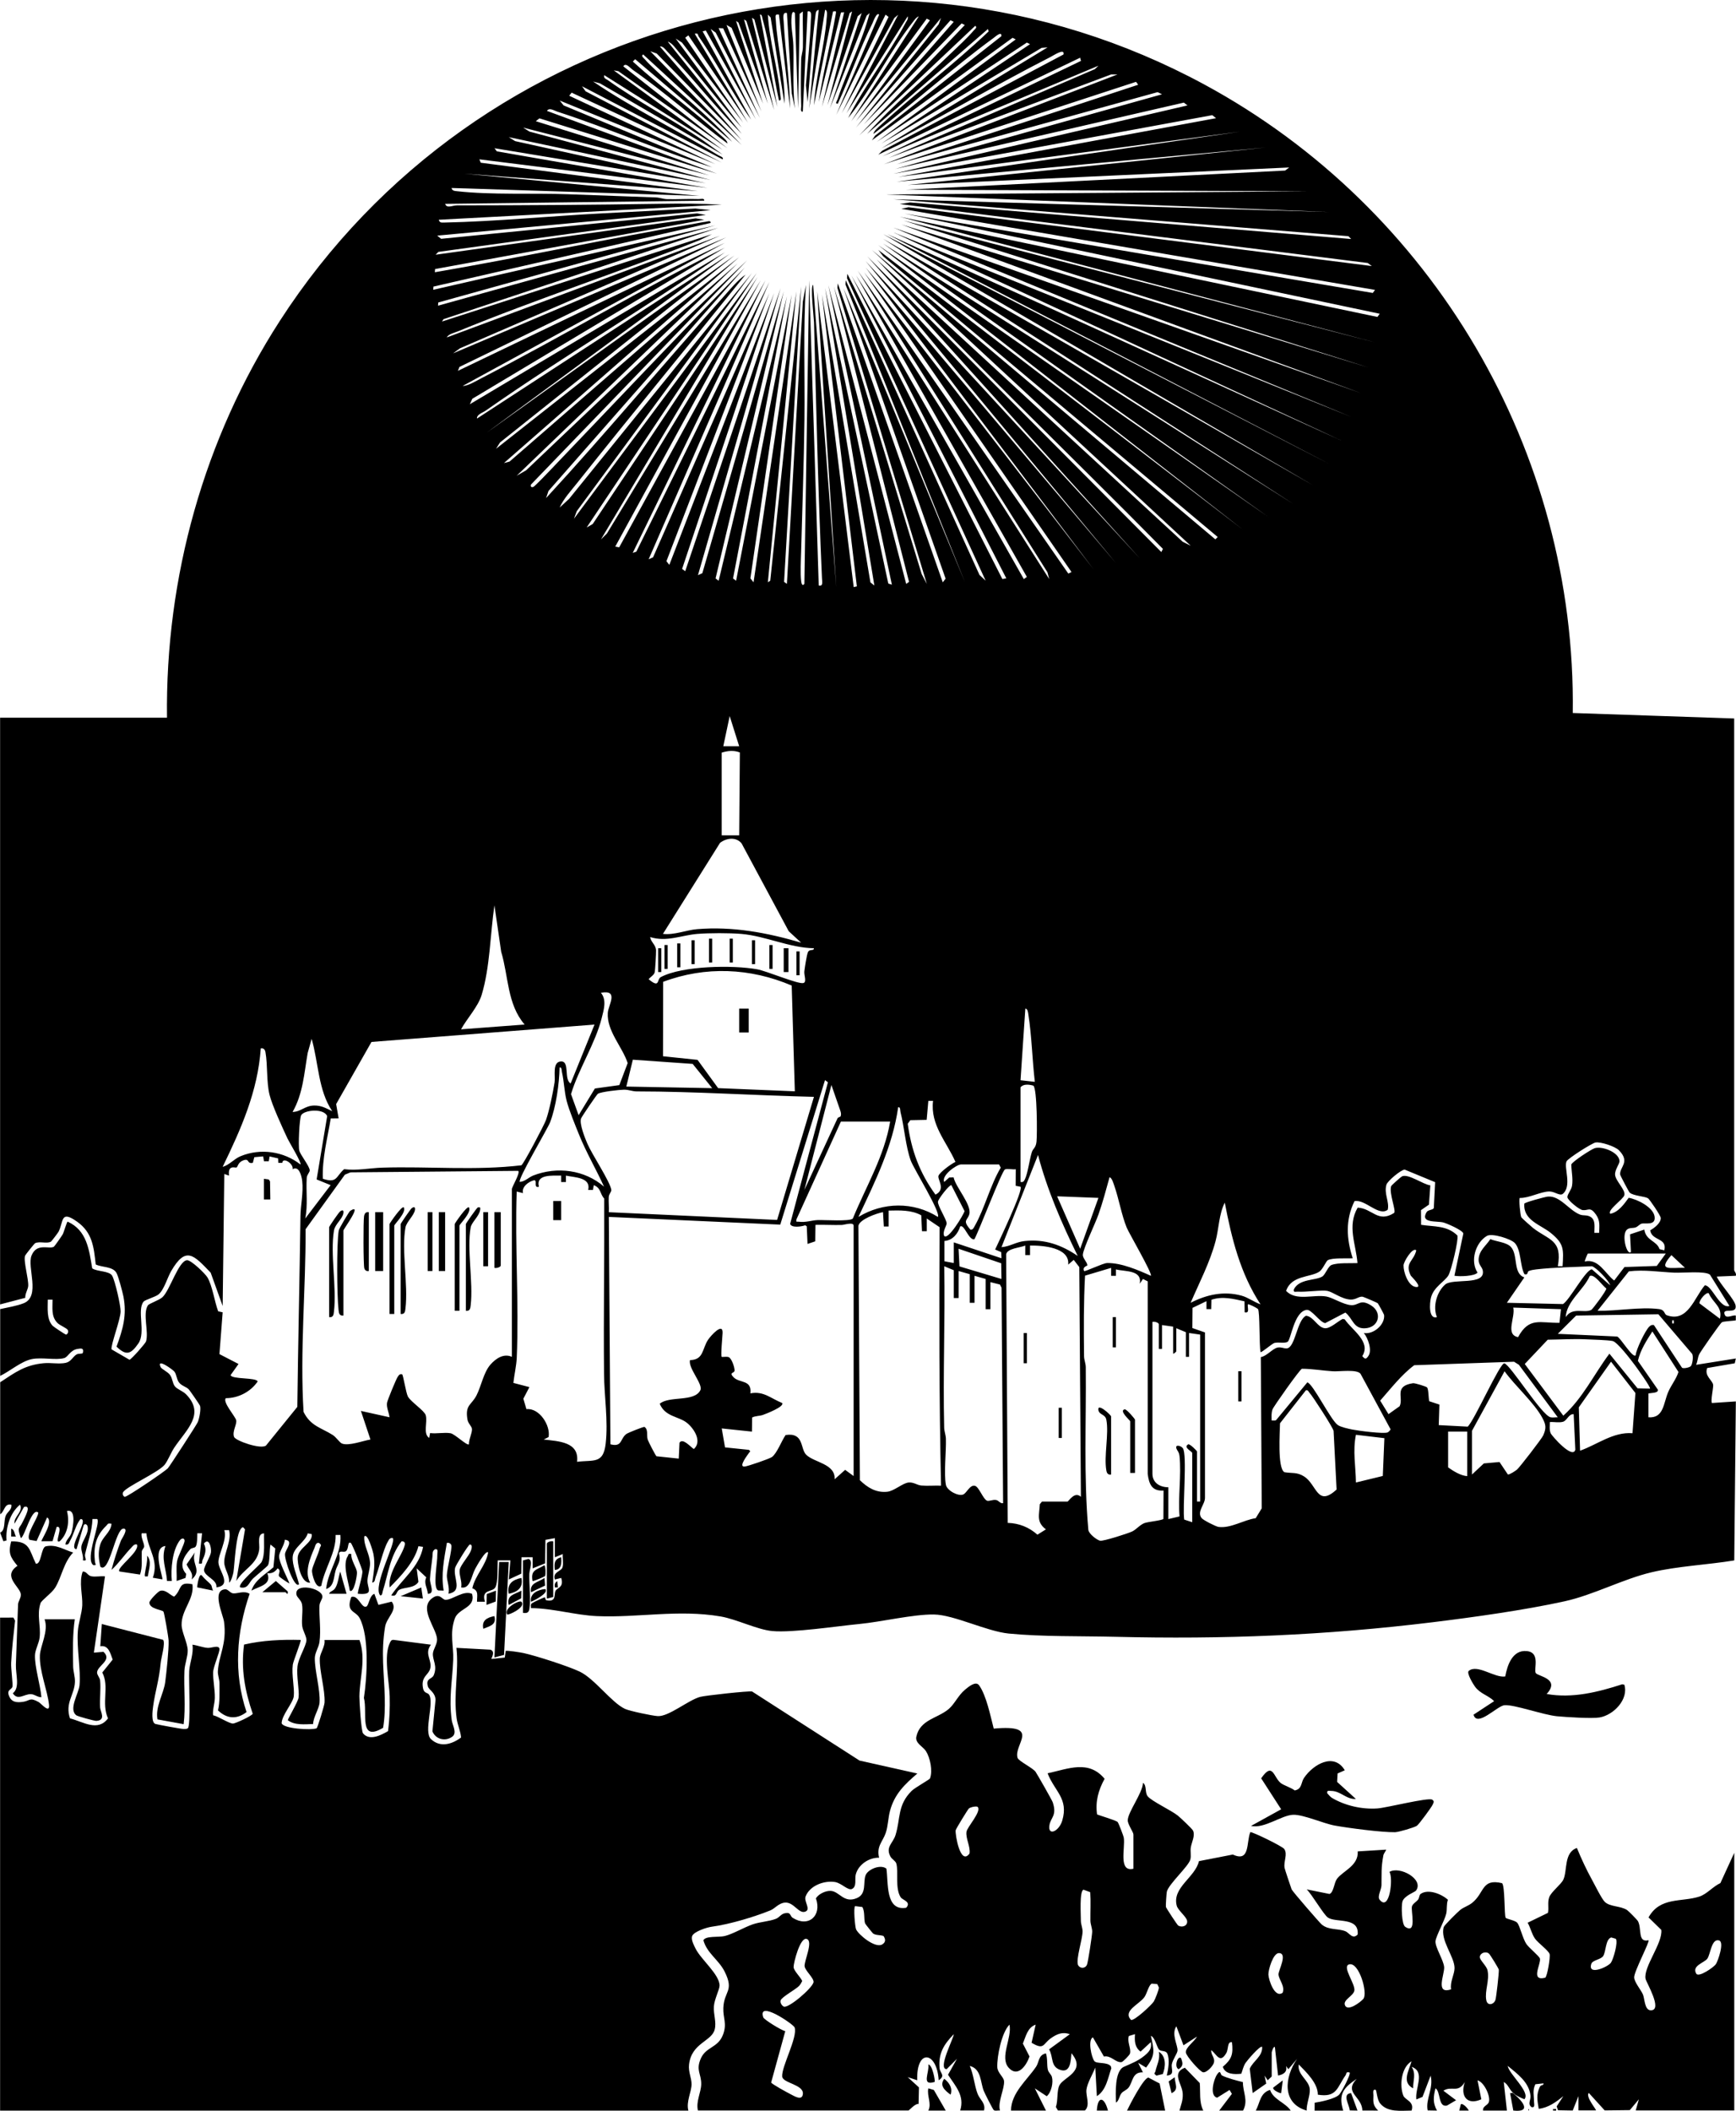 <?xml version="1.0" encoding="UTF-8"?>
<svg id="_250112-4_Februarsujet_Bild" data-name="250112-4_Februarsujet Bild" xmlns="http://www.w3.org/2000/svg" viewBox="0 0 524.14 637.09">
  <path d="M.03,488.24l4.01-.02.51.92c-.45,4.2-.98,8.54-1.18,12.76-.08,1.71.56,6.36.39,7.16-.19.92-1.75.88-1.09,2.66.76,2.07,2.3,2.21,4.29,1.93,2.15-.31,1.93-1.5,4.76.1.69.39,3.4,3.66,3.08.76-.47-4.33-2.97-10.24-2.75-14.95.14-2.86,2.69-7.31,1.41-10.83h9.12c-.69,4.66-.56,9.45-.5,14.18.02,1.65.61,3.09.54,4.78-.16,3.91-3.05,6.28-1.49,10.95,4.02,1.03,8.37,4.14,11.48.01-2.1-4.62.51-9.61-1.73-13.85l3.14-3.9c-.73-1.9-1.22-4.44-3.74-4.03l.46-6.7,18.51,4.77c.75,1.03-.6,5.43-.74,7-.5,5.35-1.64,8.43-2.28,13.07-.18,1.27-.63,4.88.68,5.31.62.21,7.99,1.55,8.58,1.54.42,0,.83.01,1.21-.23.96-.68.26-14.8.43-17.33s1.37-5.17.98-7.9c1.53.21,3.04.84,4.59.97,1.06.09,3.32-.95,3.55.25.18.95-1.88,5.41-1.91,7.2-.05,2.23.57,5.05.52,7.68-.04,1.76-.71,3.42-.53,5.2,1.54.3,4.79,2.51,6.03,2.51.66,0,5.79-2.33,5.94-2.98-2.35-6.86-3.61-13.54-2.61-20.86,5.58-1.3,11.35-1.54,17.07-1.4.29.26-2.19,6.26-2.36,7.48-.4,3.05.56,6.97.3,9.5-.21,2.03-3.62,5.69-3.67,8.16.5,1.66,8.88,2.17,10.56,1.53.33-.23,2.36-6.96,2.4-7.73.2-3.91-1.59-9.54-1.43-13.38.07-1.65,1.72-3.66,1.41-5.55h10.56c2.05,5.81.05,11.37-.02,17.02-.02,1.62.55,10.51,1.1,11.17,1.96,2.36,5.45.55,7.56-.69.43-3.48.58-6.97.49-10.49-.12-4.46-1.92-12.24.08-16.2.27-.53.41-.86,1.1-.84l11.28,1.46c-1.87,2.43-.12,4.15-.12,6.35,0,2.85-3.09,2.81-2.27,6.84.31,1.51,1.32,1.23,1.77,1.83,1.77,2.38-1.76,11.28.65,13.51,2.79,2.58,6.29,1.54,9.06-.52-.16-1.96-1.08-3.82-1.34-5.76-1.02-7.37.72-14.08-.06-21.3l10.24.55c1.69.55.19,2.71.31,2.8l4.04-.42.28-1.98c.24-.26,4.58.44,5.39.62,3.76.82,13.56,3.98,16.95,5.6,4.53,2.16,9.62,9.38,13.7,11.26,1.42.65,8.21,2.07,9.86,2.17,3.33.2,9.2-4.81,12.8-5.8,1.49-.41,14.73-1.86,15.69-1.63l32.44,20.85,17.45,3.91c-3.82,3.27-6.87,6.19-8.23,11.2-.61,2.22-.57,4.63-1.34,6.82-.9,2.56-2.81,3.94-1.97,7.39-3.08-.09-6.36,2.13-7.07,5.17-.31,1.32.38,3.49-1.07,4.24-1.22.63-3.17-1.74-5.16-2.07-3.29-.53-7.65,1.08-8.89,4.36-.58,1.55,1.77,3.97-.18,4.6s-3.4-2.97-6.06-2.75c-1.92.16-2.98,1.77-4.4,2.35-5.13,2.07-12.5,4.23-17.72,4.93-1.43.19-5.22,1.41-5.85,2.72-.5,1.03.47,2.83.97,3.85,1.57,3.26,7.37,7.92,7.26,11.26-.04,1.17-1.59,4.15-1.71,6.24-.15,2.51.83,4.69.24,6.97-.93,3.59-6.99,4.02-7.74,10.54-.26,2.26.79,4.1.76,6.01-.03,2.3-1.68,5.22-.96,7.92H.03v-148.78Z"/>
  <path d="M456.89,631.74c.16.15.3.35.48.48,2.47,2.14,5.03,5.39-.47,4.79l-.97-5.27c.3.03.72-.08.96,0Z"/>
  <path d="M456.89,631.74c-1.32-1.18-1.42-2.52-2.87-3.36l.95,8.64h-7.2c-.21-1.26,1.31-1.58,1.69-2.42.75-1.66-1.31-6.17-3.36-6.71l1.15,5.72c-4.33,1.94-6.45-1.01-4.98-5.22-2.09,3.53-3.91,1.02-6.48,2.63l3.83,2.88-2.75,1.61c-2.74.6-1.83-4.29-3.48-5.21-.61,2.56-.85,4.35.47,6.72l-2.82-.05c-.7-3.41,1.85-6.61.9-10.5l-2.45,6.42-1.86.77c-.48-3.34,2.84-8.36-1.43-9.84,1.42,2.1.4,4.2.46,6.48-3.57-1.81-1.24-5.37-.48-8.16-3.11,1.81-3.69,7.37-2.48,10.37.55,1.37,3.4,1.74,2.49,4.51-3.21,0-7.28.65-9.54-2.22-.88-1.11-1.05-3.95-1.27-4.02-1.09-.37-.7,1.07-.72,1.68-.07,2.12-.14,3,1.44,4.56l-4.77-.02c-.1-4.32-5.74-5.3-1.7-9.56-3.94,2.65-5.65,4.6-4.08,9.59h-8.64l.02-2.38c1.82-.27,6.15-1.16,7.4-2.44.63-.65,3.6-6.12,3.14-6.7-1.22-.28-.84.33-1.24.9-2.57,3.66-2.57,6.75-8.35,5.81.06-3.43-3.46-6.76-5.76-9.12-.5,3.19,3.15,4.68,3.33,7.5.13,1.92-1.03,4.41-.94,6.42-7.55-2.2-6.71-10.06-2.89-15.61l-2.63,3.12-.71-.96c.46,1.78-.76,2.57-2.4,2.87l-.97-8.63c-.51-.19-.95,1.58-.95,1.68v7.2c0,.15-.98.88-1.2,1.2l-.96-1.43.51,2.41-4.1,2.86-.88-7.34c1-2.37,3.87-3.66,3.75-6.58-.58-.63-4.64,4.24-5.02,4.82-.66,1.01-.88,2.17-1.29,3.27-2.01.23-4.92.22-5.57-2.1,2.71-2.3,3.18-3.81,2.75-7.43-1.49-.21-.98,2.07-1.72,3.32-1.89,3.21-2.81.49-4.51-.92-.18,1.5,1.22,2.26.77,3.85-.27.94-2.22,3.11-3.32,2.82-.95-.26-5.05-4.86-5.14-5.99-.12-1.49,2.64-3.3,3.36-4.76l-4.07,2.63-2.15-5.74c-1.61,2.35.49,5.79.35,7.36-.08.87-1.44,2.68-1.71,4.04-.3,1.48,1.06,3.27-1.53,3.46.44-1.86.95-4.83.16-6.61-.46-1.03-1.78-.56-2.45-1.18-.73-.67-1.19-3.65-2.51-4.2.97,4.42,1.44,5.86-1.45,9.59l-2.39-1.44,1.43,2.87c-3.24-.11-2.98,2.82-4.3,4.58-.58.78-1.6,1.05-2.14,1.7-.75.9-.76,2.41-1.71,2.84-.04-2.65-.47-9.48,2.41-10.78,2.14-.96,4.25-1.72,6.23-3.37,1.4-1.16,2.25-2.11,1.91-4.09l-3.11,2.87c-1.78-1.34-1.83-3.2-1.68-5.27l-1.84.55c-.64,1.68.76,3.83.32,5.33-.14.48-2.11,2.49-2.54,2.56-1.74.26-3.21-2.15-5.32-1.68l-3.33-5.8c-1.6.77-.43,6.13.47,7.2.73.86,3.83.16,4.95,1.53l.14.62c-1.02,2.93-1.53,6.6-4.36,8.41l-.48-8.63c-.74,1.93-2.43,4.67-2.67,6.69-.22,1.87,1.22,4.68-.45,6.26h-8.16l-.63-1.08c.71-1.83.23-4.93,1.12-6.59,1.32-2.44,8.19-4.15,3.59-9.61-.19,2.19-.25,6.04-3.33,5.04s-2.05-3.91-3.42-6.21l6.27-4.58c-2.21-.78-3.89-.07-5.73,1.23-2.46,1.73-1.97,3.67-5.82,1.36l1.23-5.47c-2.48.87-2.99,3.61-3.86,5.72l2,3.88c-.9,2.69-3.54,6.54-6.31,3.38s1.1-9.02.26-12.98c-2.38,2.4-3.79,9.6-3.68,12.82.06,1.72,1.93,2.98,2.04,4.2.2,2.32-1.95,6.2-1.23,8.9-.57-.07-1.38.18-1.84-.09-.28-.17-2.77-5.13-3.05-5.83-1.05-2.63-.71-6.67-4.23-7.53,1.18,2.62,1.37,5.81,2.37,8.42.67,1.75,2.49,2.79,1.94,5.02h-7.2c1.42-4.47-1.44-7.35-3.67-10.79l2.7-4.81-3.11,3.12c-2.83,0,2.15-9.36,2.15-10.55-3.01,3.1-4.7,5.79-4.29,10.29.14,1.49,1.9,2.2-.27,3.62-.51-8.75-6.8-9.67-6.48,0l-2.88-.95,3.4,3.1-.11,4.98c-1.06-.14-2.86,1.99-3.04,1.99h-63.59c-.63-2.75.95-5.42,1-7.92.06-3.16-1.7-4.17-.12-7.77s5.18-3.16,6.71-7.21c1.26-3.34-.03-5.01.09-8.04.2-5.19,3.37-5.01.4-10.97-1.79-3.59-5.34-5.53-6.42-9.46.64-1.4,4.63-.85,6.42-1.28,2.4-.57,5.87-2.63,8.47-3.53,2.25-.78,4.89-.85,6.98-1.66,1.08-.42,1.56-1.44,2.67-1.68,2.01-.43,1.5.79,2.42,1.37,4.82,3.02,8.86-.66,7.01-5.88.81-1.33,2.89-2.31,4.44-2.25,2.68.11,3.95,3.86,7.92,2.18,3.09-1.31,1.79-4.83,2.66-6.94.73-1.78,4.49-3.35,6.26-1.96.64,4.1-.41,12.89,5.98,11.81,1.63-1.82-1.09-2.28-1.67-3.17-1.76-2.72-.59-7.73-1.32-10.19-.24-.79-1.35-1.31-1.76-2.08-1.57-2.93.75-3.99,1.53-6.51,1.55-5,.52-9.02,4.89-13.35.92-.91,5.39-3.41,5.51-3.72.87-2.27.07-6.23-1.22-8.26-.87-1.36-3.32-2.4-2.9-4.35,1.14-5.25,6.51-5.51,9.85-8.42,1.74-1.52,2.81-4.07,4.82-5.74,1.16-.97,3.28-2.73,4.27-1.36,2.22,3.07,3.46,9.39,4.43,13.08,14.61-1.34,5.89,4.78,7.2,8.84.31.97,4.69,3.09,5.43,4.2.59.88,4.96,8.53,5.19,9.21,1.34,4.08-.64,4.52-1.01,6.95-.5,3.34,2.91,1.83,3.88-1.45,1.96-6.65-2.3-8.78-4.43-14.26,6.26-1.35,12.39-4.14,17.21,1.66-1.87,3.43-2.83,6.8-2.27,10.76,1.05.42,5.8,1.8,6.22,2.3.28.33,1.77,4.17,1.85,4.75.47,3.09-1.71,10.45,2.91,9.33v-10.32c0-.73-1.76-3.1-1.72-4.32.08-2.53,4.48-8.2,4.6-11.27,1.23.77.49,2.94,1.44,4.07,1.26,1.5,7,4.17,9.07,5.8.73.58,4.35,4,4.6,4.53.7,1.53-.4,3.45-.67,5.07-.2,1.2.17,2.53-.15,3.69-.58,2.09-6.61,7.45-7.09,9.71-.1.46-.36,4.23-.28,4.57s3.44,5.47,3.73,5.64c1.19.68,2.94.07,2.66-1.49-.21-1.2-2.75-3.13-3.12-4.52-1.44-5.5,5.6-8.55,6.71-13.45l10.23-1.99c5.28,2.48,4.03-3.77,5.28-6.77.78-.06,9.72,4.3,10.25,5.1,1.07,1.63-.22,3.6.08,5.67.05.34,1.97,6.1,2.14,6.51.27.65,8.47,10.09,9.08,10.6,2.13,1.78,4.85,1.14,7.1,2.02,1.26.49,2.21,2.63,3.76,1,.47-5.4-6.58-3.44-9-5.12-1.29-.89-4.81-6.97-6.38-8.49l6.87,1.38c1.24-.4,1.39-3.35,2.23-4.52,1.73-2.41,6.56-3.93,6.3-8.33l8.59-.53c-.21.62-.73,1.1-.86,1.77-.71,3.76-.49,5.46-.56,9-.03,1.36-1.35,3.37-.55,4.36,3.03,3.74,4.15-6.65,2.95-8.4,3.04-1.89,10.52,2.2,8.03,5.63-.35.48-3.58,1.53-4.11,3.33-.36,1.24-.25,6.87.84,7.6,3.64,2.44,1.65-4.86,2.04-6.17.24-.79,1.3-1.35,1.84-2.02.39-.49.33-1.4.77-1.72,2.27-1.62,6.34,0,8.25,1.76-.5,1.33-.21,2.84-.51,4.17-.47,2.07-3.08,6.77-3.24,8.3-.18,1.79,2.43,5.7,2.61,7.83s-2.82,8.4,2.11,6.71c-.42-2.18,1.04-4.53,1.03-6.41-.02-3.5-4.43-8.48-3.26-12.37.17-.58,4.16-4.5,4.94-5.14,1.05-.87,2.42-1.21,3.61-2.15,3.83-3.04,2.79-7.44,9.05-5.96.91.78.65,9.7,1.09,10.42.26.43,2.85.77,3.5,1.54.81.95,1.64,4.73,2.74,6.38.77,1.17,3.98,3.73,4.12,4.45.33,1.68-3,6.9,1.59,5.74.63-.44,1.58-6.23,1.32-7.13-.33-1.1-3.55-3.38-4.44-4.7-1-1.47-1.31-3.24-2.19-4.76l6.14-2.98c.31-1.59-.18-3.08.36-4.68s3.59-3.89,4.27-5.33c1.28-2.71.1-8.21,4.1-9.57,1.33,3.24,2.87,6.54,4.56,9.61.81,1.47,2.96,5.82,3.88,6.68,1.62,1.51,4.68,1.15,6.69,2.43.47.3,3.08,2.95,3.32,3.4,1.19,2.28-.17,6.5,3.16,5.73.5.33-4.41,9.51-4.32,11.24.08,1.45,2,3.67,2.63,5.08.58,1.3.46,4.81,2.4,4.82,3.71.01-1.38-8.4-1.59-9.5-.69-3.58,5.23-10.79,4.75-14.77l-3.85-3.76c3.48-6.29,9.97-4.55,15.33-6.29,2.29-.74,4.16-3.08,6.36-4.07l4.19-9.14v77.75h-29.75l.95-3.36-2.73,3.27-7.59.09-4.8-5.28c-1.08,1.14,2.4,5.1,2.16,5.27h-5.28s0-4.31,0-4.31l-1.73,4.35-4.45-.08-.4-1.17,2.02-3.1c-2.2,1.78-4.53,3.52-7.44,3.83-.4-2.49-.81-4.2.33-6.61.37-.78,1.21-.3,1.11-1.07l-2.45.27c-.92,1.86-.41,3.37-.41,5.22,0,.72.41,1.94-.73,1.7-1.32-.98-.19-2.14-.33-3.47-.43-4.08-3.99-6.61-6.88-9,.32,2.44,6.96,7.93,5.04,10.07-.71-.22-2.34-1.05-2.88-1.44-.16-.14-.34-.44-.48-.48ZM295.16,545.36c-.28-.28-2.04,0-2.63.48-.3.24-3.94,6.19-3.99,6.57-.19,1.23,1.41,10.82,4.18,7.03.33-2.11-1.22-4.58-.91-6.6.21-1.41,4.65-6.17,3.36-7.48ZM327.13,570.35c-1.27.42-.77,7.69-.79,9.34-.01,1.13.53,2.17.51,3.31-.03,2.34-2,8.19-1.39,10.03.53,1.15,2.13,1.24,2.72-.02.31-.66,1.57-8.92,1.58-9.98,0-1.12-.52-2.18-.54-3.34-.03-2.86.14-5.73-.05-8.59l-2.04-.75ZM263.63,583.6c-.16-.11-2.38-2.89-2.44-3.08-.42-1.35-.01-3.49-.82-4.94l-2.19-.27c-.55.38-.04,6.21.28,6.98.65,1.55,5.74,5.86,7.9,4.58,1.11-.68,1.05-1.57.38-2.55-.92-.34-2.31-.17-3.1-.73ZM486.48,584.77c-1.79.48-1.56,4.42-2.49,5.68-.73.98-3.16,1.17-3.52,2.25-1.25,3.75,5.05.96,5.92-.33.72-1.06,2.2-6.12,1.47-7.2l-1.38-.4ZM241.24,599.42c-.99,1.02-5.29,3.37-5.54,4.34-.2.71.33,1.57.92,1.86,1.34.67,8.45-5.36,9.01-7.31.18-1.25-2.49-3.44-2.69-4.81-.23-1.53,2.73-7.65.61-8.29-1.99-.6-3.97,7.24-3.94,8.49.03,1.14,2.14,3.06,2.6,4.22-.26.51-.58,1.1-.98,1.51ZM512.14,595.69c.75,1.27,5.36-2,5.92-2.85.63-.96,2.64-6.67.97-7.17-2.31-.7-2.6,4.28-3.57,5.53s-4.73,2.09-3.32,4.49ZM449.55,589.65c-.94-.85-2.75-.18-2.75,1.05,0,.95,2.01,2.63,2.31,3.95.69,3.05-.89,6.2-.37,9.02.36,1.94,2.37,1.32,2.78-.1.27-.96,1.07-8.11,1.01-9.05-.02-.37-2.63-4.57-2.97-4.88ZM387.26,601.46c.79-2.01-1.17-3.95-1.25-5.54-.06-1.19,2.9-6.43.1-6.43-1.74,0-3.21,5.1-3.15,6.49.07,1.61,1.93,7.26,4.3,5.47ZM411.63,603.29c1.43-1.71-1.35-11.33-4.35-10.38-2.13.68,1.92,5.82,1.64,7.85-.23,1.62-3.36,2.76-2.89,4.33.69,2.31,4.8-.84,5.61-1.8ZM347.79,598.69c-.91.29-1.49,2.96-2.23,4.03-1.57,2.27-6.69,4.17-4.07,6.95,1.01.3,6.22-4.53,6.87-5.58.4-.65,1.58-3.6,1.53-4.24l-.48-1-1.64-.15ZM237.09,613.05l-4.26,15.49c.15.46,4.83,3.01,5.7,3.45,1.18.59,3.68,2.27,3.88-.02.25-2.83-6.1-3.23-6.25-5.23-.23-3,4.76-11.9,3.75-14.83-.31-.91-11.27-8.43-9.47-3.04.23.7,5.5,3.95,6.65,4.17Z"/>
  <path d="M406.02,534.31l-2.17.96-.14,2.55,5.66,5.14c-2.82.22-4.63-2.42-7.42-2.42-.72,0-1.41-.3-1.21.73.47.48.89,1.07,1.47,1.41,3.97,2.33,9.01,3.46,13.63,3.15,2.73-.18,15.41-3.4,16.58-2.65.78.5.36.95.1,1.57-.3.7-4.13,5.92-4.73,6.31-.87.56-5.55,1.92-6.6,1.94-4.05.06-13.95-1.24-18.17-2-3.46-.62-9.5-3.36-12.58-3.26-3.55.12-8.66,4.25-12.73,3.37l9.1-5.03-6.03-9.34c3.54-5.15,3.69-.33,5.92,1.43.87.69,3.14,1.38,4.2,2.22,2.25-.37,1.87-2.38,2.8-3.76,2.8-4.14,9.07-7.77,12.32-2.33Z"/>
  <path d="M463.69,504.97c.61.98,7.55,1.67,3.28,6.31,7.74,1.39,15.51-.56,22.8-2.92l.65.11c1.37,4.39-3.21,9.18-7.49,9.9-2.27.39-10.23-.12-12.84-.37-4.18-.41-12.86-3.55-15.82-3.34-2.21.16-8.28,6.8-9.38,2.87l6.23-4.09c-1.88-1.82-4.08-2.14-5.75-4.32-.53-.7-2.65-4.17-1.93-4.79,2.57-2.21,7.83,2.19,11.03,1.66.63-3.45,2.2-8.06,6.47-7.66s2.04,5.5,2.75,6.64Z"/>
  <path d="M22.1,468.58c-2.94,3.03-3.44,7.38-5.45,10.62-1.02,1.65-4.12,3.78-4.42,4.69-1.18,3.6.14,6.72-.26,10.31-.2,1.77-1.36,3.75-1.41,5.35-.12,3.53,1.63,9,1.94,12.7-1.14.04-2.01-.87-3.15-.92-2.02-.09-4,2.08-5.48-.27,2.25-1.71.82-5.68.93-8.66.22-6.05.42-12.19.65-18.16.03-.88.87-1.86.84-2.96-.05-2.29-5.8-5.46-1.02-8.68-2.2-2.67-2.83-3.83-1.89-7.38,5.66-.1,5.4,2.52,7.44,6.72,1.64.39,1.56-4.74,2.94-5.21,3.15-.73,5.5,1.01,8.33,1.86Z"/>
  <path d="M31.7,475.77l-3.36,23.03,2.9-.25c2.78,2.59-1.88,4.14-1.93,6.25-.02.75.83,1.54.92,2.43.25,2.64-.16,5.49,0,8.14.07,1.21,1.87,3.85-1.15,4.03-.52.03-5.57-1.35-6.01-1.67-2.48-1.83.71-6.6.94-9.09.42-4.68-.87-11.1-.5-16.34.18-2.53,1.22-5.39,1.33-7.79.14-3.14-1.06-6.87.13-10.18,1.24-.08,1.38,1.19,2.65,1.43s2.78-.13,4.07.02Z"/>
  <path d="M58.1,478.16c.61,4.57-3.33,7.65-3.27,12.25.03,2.22,1.78,5.39,1.84,7.69.05,1.86-.92,4.22-.99,6.2-.21,5.35.4,10.78-.23,16.1l-7.91-1.45c-.69-3.9,1.9-7.73,2.35-11.31.37-2.93,1.11-9.68,1.02-12.45-.03-.97-1.3-8.41-1.56-8.77-.44-.59-4.25-.77-4.24-2.74,0-.68,2.64-3.36,3.24-3.53,1.66-.46,2.83,1.18,4.22,1.76,2.47-2.2,1.11-4.66,5.52-3.75Z"/>
  <path d="M142.53,481.07c1.16,4.27-4.11,4.27-5.22,7.45-1.62,4.65-.3,8.32-.47,12.44-.27,6.55-1.36,11.39-.46,18.18.21,1.59,1.74,3.91.14,5.05-2.11,1.51-5.02.76-5.96-1.64l.94-9.53c-.15-2.31-1.94-2.87-2.3-4-.78-2.48,1.23-2.2,1.73-3.36,1.23-2.83-.33-4.51-.23-6.55.07-1.31,1.32-2.81,1.26-4.35-.13-3.26-5.52-9.14-1.64-12.26,2.45-1.97,3.15.38,4.21.37,2.11,0,5.41-2.99,7.99-1.81Z"/>
  <path d="M114.27,484.39l3.99-.98c1.94,2.51-1.51,4.68-1.99,7.59-1.31,7.93-.27,13.75-.1,21.46.07,3.03,0,6.04-.5,9.03-7.5,4.46-4.61-4.55-5.8-9.02.96-6.23,1.69-18.5-1.29-24.1-1.2-2.26-4.26-1.7-2.51-6.37,2.17-.72,3.06,3.57,4.55,2.88.78-.36.89-3.32,2.41-3.83l1.23,3.34Z"/>
  <path d="M94.52,520.35c-2.48.06-5.5.45-7.62-1.15-.02-.38,3.09-5.6,3.25-6.83.3-2.2-.7-6.46-.33-9.44.32-2.58,2.54-5.98,2.7-7.81.09-1.09-1.09-2.94-1.27-4.29-.28-2.11.3-4.69-.07-6.65-.23-1.24-1.53-2.03-1.68-2.9-.62-3.66,7.64-2.03,7.84.56.06.77-.84,1.67-.89,2.8-.15,3.29.52,7.3,0,10.99-.23,1.61-1.39,3.25-1.4,4.83-.04,3.87,1.69,9.55,1.43,13.39-.13,1.89-1.89,4.41-1.95,6.49Z"/>
  <path d="M75.37,481.05c-4.01,11.64-4.9,23.92-.93,35.69-2.96,2.28-5.95,2.04-8.62-.5.61-2.68.43-5.39.45-8.11,0-1.35-.57-2.56-.49-3.76.33-4.95,2.76-8.18,1.86-14.89-.28-2.11-3.82-9.56.36-9.8.84-.05,1.47,1.13,2.37,1.23,1.29.15,3.3-.92,4.99.13Z"/>
  <path d="M305.24,637.02c.06-5.39,4.85-9.18,7.6-13.27.94-1.41.62-3.5,2.95-4,.54,1.55.24,3.5.58,4.94.2.87,1,1.39,1.22,2.15.48,1.68-.15,4.65-1.55,5.85l-3.6-2.38,3.36,6.71h-10.56Z"/>
  <polygon points="153.6 471.45 152.18 499.49 149.28 500.24 150.71 471.44 153.6 471.45"/>
  <path d="M368.11,637.02l3.83-5.05-.71-1.18-3.75,2.34c-2.36-.57-1.06-5.5,0-7.04,1.12-1.62.93.07,1.47.34,1.8.88,4.34,1.48,6.31,2,.01,3.24,1.69,5.46.05,8.59h-7.2Z"/>
  <path d="M351.79,637.02h-11.52c.77-1.64,5.03-9.92,6.47-9.96l3.38,1.79,1.67,8.17Z"/>
  <path d="M363.31,637.02h-7.2c.47-1.81,1.08-3.05.99-5.05-.13-3.05-3.53-6.23.63-7.89l4.51,4.64c.24,2.81-.25,5.68,1.06,8.3Z"/>
  <path d="M389.71,637.02h-10.56c1.29-2.36,1.26-5.33,4.31-6.24.96,2.91,4.58,3.8,6.25,6.24Z"/>
  <path d="M167.03,465.21v16.8l-1.92.48v-16.56c0-.51,1.36-.91,1.92-.72Z"/>
  <path d="M157.91,486.8v-15.84l1.63-.44c1.52.37.31,3.35.27,4.5-.1,3.08.51,7.83.02,10.58-.21,1.19-.76,1.33-1.92,1.2Z"/>
  <path d="M106.08,469.05c-.2,1.77,1.6,4.09,1.7,5.51.06.95-.9,6.46-2.17,5.53-.46-2.9-2.24-7.93-.61-10.42.3-.46-.04-.85,1.07-.61Z"/>
  <path d="M285.56,637.02h-5.28c1.09-2.11-.47-4.36,0-6.71l1.67.49,3.6,6.23Z"/>
  <path d="M79.21,480.57l4.07-3.39,3.6,3.16c.12,1.47-.52.23-.72.23h-6.96Z"/>
  <path d="M523.6,383.38c.03.34.75.98.48,1.68l-5.75.24c.87,2.13,5.39,6.9,5.69,8.74.47,2.87-4.24.38-3.29,2.77.52,1.31,2.36,0,3.35.25v1.43c-.14.16-3.61.25-4.2.6-.51.3-6.49,8.89-6.86,9.69-.47,1.03-.46,2.13-.93,3.15l12-1.91-.32,1.45-8.32,1.43c-.97,2.34,1.63,3.72,1.79,5.09.1.88-.84,4.98-.35,5.47l7.2-.48-.48,47.99c-8.03,1.32-17.11,1.72-24.97,3.58-8.68,2.05-17.51,6.84-26.27,8.76-12.04,2.65-27.43,4.8-39.76,6.31-32.54,3.98-63.19,5.21-95.94,4.4-10.24-.25-22.11.01-32.13-.98-6.65-.66-16.56-5.67-22.56-5.75-6.32-.08-15.84,2.23-22.56,2.87-6.8.66-20.13,2.69-26.23,2.13-4.56-.41-10.81-3.59-15.64-4.41-12.8-2.18-24.94.44-37.33-.1-6.46-.28-13.34-2.37-19.9-2.42.05-.56-.26-1.04.3-1.47.37-.29,3.74-1.88,3.94-1.78.08.04.05.81.39.88,3.22.67,2.22-1.92,2.81-2.9.56-.93,2.56-.99,1.68-3.84l-1.91.48c-.76-2.33,1.91-2.38,2.31-3.69.35-1.16-.04-2.76.08-3.99l-2.39.96v-5.76s-2.85.51-2.85.51l-.11,7.1-3.76,1.51v-3.36s-3.36,0-3.36,0l-.07,4.96-3.76,1.75.48-5.76h-3.84c-.1,1.88.16,6.64-.72,8.16s-4.33.43-3.12,4.32h-2.4c-.03-1.81.6-3.34-1.42-4.06.88-3.98,4.17-6.97,4.78-10.82-.74-.86-3.67,4.5-3.92,4.96-1.19,2.22-1.48,6.18-4.24,5.6.41-1.77-.73-3.78-.4-5.41.3-1.49,2.8-4.08,3.39-5.77.21-.61.5-1.81-.35-1.78-.42.02-4.3,6.33-4.46,7.05-.67,3.02,2.49,7.02-2.01,7.82.46-1.82-.51-3.96-.48-5.52.03-1.97,1.62-7.86,1.36-9.07-.12-.57-.77-.9-1.35-.76-.84,4.85-1.81,9.48-.97,14.4l-1.62-.05c-1.81-.63-.2-8.64-.3-10.75-.03-.74.46-1.9-.71-1.67-.86.55-.67,1.3-.75,2.13-.21,2.16-.66,4.84-.75,6.82-.07,1.65,1.63,4.53-.66,4.48-.11-1.83-1.31-3.11-.46-4.96l-2.9-2.72.53,4.09c-1.31,2.03-4.17,1.5-5.8,2.4-1.02.57-.61,2.18-2.41,1.66,3.22-4.83,8.54-8.63,9.61-14.63l-1.4-.2c-1.23,4.78-5.26,9-8.68,12.44-.65-4.54,3.83-9.55,4.59-12.94.15-.67-.38-1.03-.99-.98-3.52,4.43-4.04,9.86-5.67,14.98-.16.5-.12,1.45-.81,1.33-2.34-2.85,4.94-15.98,3.83-17.27-.94-.18-1.15.44-1.53,1.1-1.36,2.36-2.57,7.8-3.68,10.71-.23.61-.1,1.47-1.01,1.62.45-3.16.97-5.56.34-8.75-.1-.51-1.71-6.39-2.74-5.17-.21,2.82,1.64,5.24,1.74,7.99.06,1.64-.7,3.61-.78,5.21-.12,2.53,2.25,4.52-2.88,4.08-.27-.23,1.5-5.54,1.34-6.85-.09-.76-3.07-8.27-3.51-8.5-1.03-.55-.51,1.67-1.41,2.46-.68.59-1.82-.35-2.15.71.73,2.43-.48,3.29-1.02,5.21-.63,2.26-.43,4.74-2.85,5.54.56-5.67,4.78-10.51,4.31-16.32h-1.44c.15,5.38-3.37,10.11-4.33,15.36-1.67,1.13-2.84-3.51-2.81-4.58.04-1.2,1.93-4.97,2.33-6.72.18-.78.88-.89-.24-1.66-.95-.18-1.09.95-1.34,1.53-1.35,3.12-3.08,7.3-1.3,10.46-2.8.33-3.97-6.05-3.74-7.81.37-2.8,4.55-4.19,4.22-6.82l-1.2-.25c-.76,2.62-4.3,4.24-4.55,7.02-.22,2.49,1.35,5.93,1.91,8.35-1.36,1.5-4.51-7.58-4.22-9.23.24-1.42,2.74-3.97-.09-4.2-.04,1.62-1.71,3.59-1.71,5.04,0,1.79,2.42,6.25,3.14,8.16-.59-.24-2.98-1.9-3.14-2.17-.42-.7.83-1.74-.45-2.39-.83,1.09-1.7,1.62-3.12,1.43,1.44,3.52-2.35,3.94-4.79,5.28,1.1-3.3,4.23-4.89,6.64-7.04l.57-5.68-1.45-1.2c-.37,1.63-.14,4.91-.73,6.23-.16.36-3.77,3.3-4.57,4.07-1.27,1.23-1.44,3.14-3.82,2.65-1.1-1,5.97-6.71,6.45-7.7,1.11-2.29.62-6.1.74-8.61-2.28.06-1.24,3.27-1.49,4.98-.64,4.43-4.72,5.77-6.91,9.4l2.64-15.58c-.54-.54-.55-1-1.2-.25-1.58,1.85-1.92,10.47-2.28,13.08-.08.6-.69,2.92-1.32,3.23.22-2.09-1.4-4.06-1.47-6.01-.1-2.93,2.28-6.57,1.46-9.83h-1.44c.92,2.97-1.88,7.36-1.78,9.76.1,2.53,4.25,6.9-.61,7.52.33-2.35-3.47-3.18-3.74-5.13-.13-.94,1.89-4.06,2.09-5.4.18-1.23-.47-4.72-2.13-2.69.91,1.81.36,3.3-.41,4.97-.31.68.28,1.31-1.09,1.05l.95-9.12h-1.44c-.04,1.03.04,3.17-.47,3.98-.33.53-1.23.35-1.66.83-1.99,2.21-3.52,4.96-1.22,7.45l-.21,1.21-2.67.92c.08-1.95-.19-3.94.11-5.88.24-1.56,2.39-5.49,2.28-6.35-.1-.78-.88-.76-1.45-.01-2.25,2.98-2.75,8.67-2.4,12.25h-1.44c-.26-3.82-1.86-6.74-.48-10.56-4.35.42-.53,9.67-.96,10.07l-2.86-.5c1.91-5.28-1.48-8.47-1.94-13.41h-1.42c-.33,1.29.85,3.01.74,4.07-.05.41-.69.9-.72,1.49-.09,2.28.28,4.55-.52,6.9l-6.22-.94c-1.06-1.06,6.29-6.01,5.28-8.15-.84-.17-1.18.43-1.68.95-1.98,2.05-3.84,4.77-5.99,6.73.78-2.99,1.76-6,2.86-8.89.17-.44,2.45-3.63.73-3.58-2.44.07-4.2,13.82-6.95,11.51-.52-2.32-.74-4.22-.08-6.56.73-2.59,3.23-3.78,3.44-6.4-1.23-.24-1.03.05-1.58.59-3.29,3.19-3.89,6.5-3.42,10.9.07.66.68,1.14-.51.98-2.62-1.98,2.35-12.8,1.19-13.91h-1.43c-.12,3.66-1.42,7.06-2.22,10.56-.28,1.23,1,2.18-.66,1.92.24-1.37-.59-2.74-.48-4.04.16-1.85,2.42-4.11,1.88-6.24-.12-.48-.76-1.03-1.18-.29l-2.16,7.21c-2.85-.24,4.06-9.23,1.2-9.11-1.47,1.82-1.97,4.49-3.1,6.49-.37.66-.4,1.39-1.46,1.18.18-1.48,1.46-2.11,1.88-3.64.46-1.69,1.47-7.21-1.4-6.44.82,3.15.27,6.8-2.17,9.11-1.93.98,1.41-4.85-.95-4.31l-1.23,4.29-3.33.02c-.29-.25,3.81-5.93,1.68-7.19l-3.17,7.13-2.15-.39c-1.18-1.63,2.49-6.31,2.67-8.18-1.95-1.84-4.13,7.35-5.27,7.68-1.25-3.52-.45-2.7.58-4.94.57-1.23,2.86-5.22.36-4.44l-2.86,5.05c-.3-2.2,2.72-3.53,1.67-5.76-3.05,2.48-4.39,7.02-4.07,10.8l-.95.24-.99-2.6c1.68-.69,1.02-3.37,1.69-5.09.5-1.27,1.94-1.77,1.69-3.35-2.18-.48-2.02,2.17-3.36,2.88v-39.83c4.59-3.01,7.52-5.23,13.2-5.75,2.08-.19,4.65.33,6.61-.11,1.61-.36,2.12-1.85,3.25-2.53.61-.37,1.8-.06,1.9-.49.34-1.46-.41-1.39-1.65-1.17-2.2.39-2.76,2.39-3.97,2.75-2.43.72-6.77-.3-9.77.31-3.24.66-6.63,3.67-9.57,5.07v-20.16c2.18-.48,5.07-.96,7.1-1.77,5.2-2.09.93-10.88,2.38-14.42,1.6-3.91,5.29-1.78,6.73-2.63.2-.12,2.41-3.27,2.69-3.78.32-.58,1.23-3.86,1.48-3.79,5.81,2.66,6.45,8.41,7.4,14.09,1.47,1.04,5.15.71,6.03,2.24s2.59,9.03,2.55,10.79c-.05,2.49-3.08,10.32-2.73,11.43l5.4,3.13c.58-.11,4.83-4.94,5.01-5.54.87-2.93-1.07-8.25.54-10.86.33-.55,3.33-1.52,4.38-2.45,2.28-2.03,4.91-11.12,7.48-11.19,1.24-.03,5.47,4.06,6.14,5.2,1.51,2.57,2.14,7.34,3.24,10.23l1.35.29-.97,12.62,5.76,2.98-2.39,3.35c.27,1.34,7.89.66,8.16,1.94-2.1,3.08-5.82,5.03-9.6,5.03-1.08,1.13,2.87,5.5,3.12,6.66.27,1.28-1.24,3.31-.65,5.01.41,1.18,8.13,3.88,9.66,2.62l9.45-11.66c.23-19.24.69-38.36.95-57.6.05-3.31.92-7.04.53-10.57-.18-1.63-1.01-4.71-2.88-3.57.3-1.67-3-3.8-3.14-1.91h-1.2s-.06-1.36-.06-1.36l-2.57-.58-.25,1.45h-1.44s-.26-1.47-.26-1.47l-2.66.24-.45,1.71c-1.94.4-.87-1.49-2.89-.75-1.57.57-1.63,1.88-2,2.13s-2.73-.98-2.3,2.47l-1.43-.48-.49,39.83-3.62-10.05c-5.11-5.31-7.47-8.17-11.94-.46-1.15,1.99-2.12,5.6-3.79,7.01-.92.77-4.04,1.6-4.53,2.2-2.08,2.54.73,9.28-1.56,12.59s-3.69,3.79-6.61.98c1.94-5.26,3.18-9.58,2.08-15.16-.27-1.37-1.51-6.02-2.07-7.05-1.1-2.04-4.37-1.66-6.29-2.59-.58-5.3-1-9.61-5.59-12.89-5.13-3.66-4.05-.09-5.63,3.01-.18.35-2.13,2.9-2.29,2.99-1.29.72-3.4-.21-4.8.48-.22.11-2.9,3.46-3.01,3.75-.58,1.45,1.07,6.98.94,9.15-.06.99-.98,2.36-.89,3.58L.03,393.7v-177.09h50.39c-.53-42.34,11.19-84.32,34.06-119.75C144.2,4.35,266.17-27.23,363.63,25.51c68.98,37.33,112.31,110.79,111.22,189.69l48.74,1.65v166.54ZM415.14,103.33l-143.49-37.91,144.22,30.24.71-.96-143.49-30.24,141.38,23.96.68-.92-143.01-24.48,2.15-.47,139.9,17.75-1.24-.92-141.29-17.8,3.11-.47,133.18,11.03-.82-.85-137.39-11.15,131.49,3.85-133.89-5.29,127.65-.96-121.41-.48,114.43-5.78,1.22-.93-115.17,5.27,107.98-11.29-111.34,10.33,103.65-15.12-103.17,13.68,95.98-17.75-1.15-.91-96.27,17.7,88.78-20.64-1.09-.85-87.21,20.05,80.62-22.56-1.33-.65-78.81,21.77,72.94-24-.64-.88-76.14,24.88,70.54-27.11h-1.92s-67.18,25.19-67.18,25.19l62.24-26.78,1.11-1.05-65.26,27.35,59.98-28.8-.25-.96-60.95,29.27,1.2-1.2,54.71-29.04c.49-2.06-3.06.32-3.85.72-17.22,8.79-33.93,18.7-51.1,27.6l50.15-30.47-1.78.14-48.38,28.88,44.87-29.99-.96-.48-45.35,29.99,41.99-30.95-.96-.48-42.48,30.95.98-1.42,38.13-30.02c.15-1.7-1.91.22-2.35.53-12.35,9.02-24.08,19.69-36.29,28.98.16-.96,1.45-1.99,2.16-2.64,10.6-9.71,22.23-18.39,32.64-28.32l-.23-.71-36.48,31.66c7.82-8.76,17.02-16.29,25.45-24.45,2.1-2.03,4.88-4.55,6.71-6.73.32-.38,1.26-.96.48-1.44l-35.04,33.1,31.91-33.35-.96-.48-29.51,30.47,27.12-30.95-.97-.49-28.54,32.4,24.97-31.17.7-1.93-25.67,31.19,22.32-30.47-.96-.48-22.79,30.96,20.4-31.67c-.8.29-1.33,1.12-1.83,1.76-6.98,8.9-12.33,20.06-19.52,28.94,5.07-9.9,12.13-18.93,17.35-28.72.35-.66.85-1.11.65-1.99l-18.48,29.27,15.6-29.75-1.16.99-15.87,28.75,14.12-29.08-.91-.67-14.88,30.23,12.95-30.23c-.75-.9-1.82,2.19-2,2.55-3.85,7.76-6.84,16.41-10.48,24.32-.98.08-.24-.86-.09-1.29,2.92-8.74,7.4-17.19,9.69-26.06l-.89.78-11.1,28.01,9.59-28.79-1.18.95-9.14,26.88,7.43-28.32-.72.47-8.39,28.32,6.72-28.55-.96.06-6.72,27.05c1.29-8.98,3.66-17.81,5.17-26.74.17-1.02-.29-.57-.85-.61l-5.76,28.31c.51-8.64,3.17-17.62,3.83-26.16.04-.57.4-2.63-.47-2.63l-4.8,29.75,2.87-29.75c-.9.19-.87.95-.97,1.67-1.17,8.58-1.54,17.53-2.39,26.17l-.49-5.06c.47-6.51,1.25-13.12,1.48-19.63.03-.96.48-3.11-.98-2.66l-1.45,30.23c-.84.11-.45-1.09-.47-1.67-.18-4.51-.1-9.42-.02-13.95.02-1.37.49-2.53.52-3.8.09-3.6-.1-7.22-.02-10.82l-.96.71-.48,28.56-.96-28.79c-.59-.78-.87,0-.96.71-.4,3.12.43,6.21.5,9.11.16,6.34-.28,12.67.46,18.97l-.95-4.56-1.45-24.23c-1.46-.45-1.03,1.71-.98,2.66.46,8.7,1.8,17.4,1.93,26.13l-3.36-28.31c-1.37-.29-1.01.65-.95,1.67.46,8.37,2.87,16.85,2.63,25.21l-4.2-26.04-.83-.84c.47,8.03,3.03,16.34,3.77,24.3.05.54.45,1.72-.41,1.61-1.76-7.96-2.75-16.77-4.95-24.57-.14-.49-.12-1.45-.81-1.34l5.27,27.83-6.95-26.4-.72-.47,6.71,27.83-8.39-26.88-.72-.47,7.19,25.43-8.87-24.48-.72-.47,8.15,24.95-9.5-22.89-1.53-.87,10.55,26.16-11.57-25.14-1.37-.06,12.46,27.12-13.34-25.77-1.53-1.1,13.68,27.34-15.13-26.86-.96.25,14.65,26.62c-5.76-7.91-10.22-17.03-15.8-25-.4-.57-.02-1.17-1.24-.9l16.08,26.86-18.01-26.38-.94.71,17.52,25.68-18.5-24.21-1.9-1.21,19.92,26.86c-6.59-7.36-12.52-15.31-18.97-22.78-.87-1.01-2.06-2.83-3.34-3.13l22.32,27.82c-7.85-7.98-14.8-16.9-22.55-24.95-.59-.62-1.19-1.56-2.16-1.43l24.72,28.3-25.66-26.17-1.94-.69,27.6,28.3-29.76-27.34c-.78.48.16,1.06.48,1.44.92,1.09,2.29,2.35,3.35,3.37,7.57,7.25,16.01,13.84,23.05,21.57l-29.29-24.94-.71.71c8.56,7.81,18.33,14.79,26.88,22.56.53.48,1.73,1.4,1.68,2.16-9.59-7.12-18.86-15.44-28.62-22.25-.75-.52-2.1-2.3-2.81-1.02l31.43,24.71-32.91-23.24-1.41-.26,32.88,23.98-35.76-22.54c-.22,1.02.51,1.09,1.11,1.52,9.14,6.55,19.77,12,29.08,18.43l5.57,4.03-37.04-21.5-2.08-.56c12.1,8.18,25.41,14.71,37.92,22.31.39.24,1.6.53,1.2,1.19l-42.47-22.07,1.1,1.53,41.12,21.5-45.35-21.1-.72.94,44.15,20.64-47.02-19.19,1.17,1.46,44.89,18.69c-15.8-4.92-31.04-11.72-46.78-16.8-.97-.31-2.43-1.34-3.13-.23l51.34,18.95-53.61-16.7-1.1.86,52.31,16.32-56.15-14.39,1.92,1.2,54.71,14.63-60.95-12.95,1.91,1.2,57.59,12.7-63.82-10.55.72.94,63.58,11.05-68.86-8.64.42,1.02,65.56,8.58-70.54-5.27,71.02,6.71-74.86-2.39c.18.87.94.89,1.66.97,10.43,1.17,22.93.52,33.63.92,8.78.33,17.58.64,26.39.96,1.14.04,2.19.48,3.32.52,3.2.1,6.42-.15,9.62-.02.58.02,1.78-.36,1.67.47l-78.22.97c.49,1.49,2.18.45,3.58.45,20.5-.01,41-.14,61.43-.47,6.15-.1,12.37-.08,18.5.26l-85.43,4.56c.22.9.76.87,1.53.85,15.99-.34,32.14-1.97,48.12-2.8l27.83-1.44,4.58.49-82.54,7.69,1.19.96,77.28-7.67,2.63.47-80.75,11.15-.83.85,78.53-10.97,2.57.41-81.27,14.89-.06.96c26.35-4.51,52.51-10.21,78.85-14.73.93-.16,1.96-.4,2.87-.49.53-.06,1.64-.56,1.54.34l-83.68,19.21-.06.96,85.18-19.44-83.68,23.28-.06.96,84.69-23.52-83.03,27.59-.47.72,81.58-26.39-3.72,1.8c-24.19,9.64-49.1,17.71-73.18,27.6-1.05.43-2.7.75-3.24,1.79l82.54-30.71-78.55,33.99-2.07,1.52,82.54-35.03-80.61,39.12-.49,1.19,80.61-38.64-79.17,43.2c1.65,0,4.04-1.5,5.77-2.39,24.64-12.74,48.57-27.04,73.41-39.37l-76.26,45.63-.75,1.65,77.02-45.84c-23.6,16.57-48.61,31.21-72.22,47.76-.87.61-2.77,1.19-2.64,2.4l76.29-49.68-73.42,53.99,74.85-53.51-70.76,56.41-1.21,1.91,73.41-57.84-71.02,62.15,1.7-.45,68.83-59.78-66.7,64.07,2.89-1.67,66.69-63.36-65.25,67.68c-.19.6.12.96.71.71.54-.23,4.71-4.64,5.54-5.5,19.4-20.27,38.64-40.69,58.3-60.71l-59.26,67.43-.73,2.15c18.35-19.9,35.71-40.75,53.75-60.96,1.99-2.23,4.05-4.79,6.48-6.48-16.88,21.01-34.09,41.78-50.85,62.89-1.83,2.31-4.12,4.77-5.29,7.42l2.87-2.65,55.19-68.14-52.89,71.88-.84,2.27,55.17-74.15-51.34,76.8,1.83-1.05,49.76-74.54-47.27,79.18,1.8-1.78,46.43-76.43-43.91,80.38,1.18.23,44.17-80.61-40.08,82.29,1.09-.37,40.19-81.45-36.47,83.74,1.33-.59,35.14-79.79-31.1,80.96.87,1.11,31.67-82.07-27.81,83.29.94.69,28.8-85.43-24.95,86.63,1.32-.6,24.59-85.07-20.6,86.66.93.69,20.63-85.91-16.28,85.23.92.68,16.79-86.39-12.47,85.67.95,1.19,12.95-87.83-8.63,87.82.72-.47,9.35-88.79-5.17,89.14.85.6,4.81-85.18.95-5.04c-.88,13.49-.29,27.04-.46,40.57s-.65,26.61-1,39.79c-.07,2.62-.29,6.69.02,9.15.09.7.37,1.49.96.71l1.44-91.66,2.89,92.14c1.42.39,1.02-1.19.98-2.17-1.16-25.73-1.74-51.44-2.4-77.27-.03-1.03-1.19-11.26-.26-11.26l6.96,91.19-5.76-89.26,11.04,89.27.95-.23-10.54-88.07,14.64,86.88,1.19.94-14.87-89.74,19.07,89.14,1.09.35-19.2-90.46,23.52,90.23.86-.62-22.7-89.13,26.51,86.76,1.56,2.99-27.01-89.37.13-1.33,31.69,90.22.86-1.11-30.86-87.69,36.71,88.79-36.09-89.89.09-1.29,40.38,88.96,1.86,1.74-41.86-91.32.1-1.3,46.81,92.13,1.18-.23-46.78-91.42,52.08,91.66.91-.67-51.55-90.99,58.31,91.66-.55-2.08-57.27-91.02,63.58,91.43.96-.48-62.63-90.47,69.35,89.73-68.87-91.17,75.59,89.25-75.59-91.17,82.79,89.73-82.31-91.17,88.79,89.25.48-.96c-28.74-29.17-58.45-57.42-86.4-87.33l92.38,85.19,2.41,1.19-96.23-89.25,103.67,87.33.71-.71-101-84.73-1.46-1.9,110.14,84.46-110.14-85.9,117.82,82.06-116.38-82.54,124.06,78.7-124.06-80.14,129.82,74.38-129.82-75.82,135.1,69.57-133.89-69.59,137.25,62.39-135.33-62.87,138.21,55.68-138.21-57.12,141.08,49.92-138.69-50.87,141.09,43.18-140.4-44.36M223.18,225.24l-2.87-9.11-1.93,9.11h4.8ZM217.9,227.16v24.96h5.28s.2-25.01.2-25.01c-1.84-.71-3.64-.52-5.48.05ZM200.15,281.87c3.47.4,6.99-1.15,10.32-1.43,10.75-.9,21.18,1.07,31.42,4.08l-3.75-3.45-14.25-26.54c-1.71-2.02-4.58-1.6-6.49-.14l-17.25,27.49ZM158.39,309.22c-5.29-6.14-4.83-14.52-7.07-21.95l-2.04-14.03c-1.27,8.64-1.32,18.71-3.87,27.09-1.07,3.5-4.44,7.12-6.21,10.34l19.19-1.44ZM245.73,286.2c-7.35-.12-14.65-3.7-21.84-4.32-3.64-.31-9.78-.3-13.42,0-4.69.39-9.18,2.51-14.16.95.18,1.52,1.69,2.3,1.77,3.98.04.83-.26,6.15-.43,6.72-.24.81-1.31,1.36-1.81,2.02,3.48,2.9,2.4.04,3.67-.64,6.55-3.47,21.82-3.66,29.07-2.36,2.91.52,12.39,4.57,13.98,4.15,1.11-.3.15-2.37.29-3.53s.7-4.81,1.05-5.7c.48-1.2,1.83-.29,1.84-1.28ZM239.98,329.39l-.95-31.93c-12.47-5.32-26.06-5.92-38.81-1.12l-.04,22.46,10.43,1.09,6.21,8.53,23.17.96ZM179.61,328.53l7.38-1.02,2.52-6.65c-1.6-4.91-6.36-9.71-6-15.17.15-2.35,3.46-7.07-2.08-6.05,1.83,2.2.85,5.18.23,7.67-1.87,7.5-6.99,15.39-9.26,22.92l2.3,6.36,4.91-8.05ZM312.44,326.51c-.79-6.72-.91-13.68-1.96-20.35-.08-.5-.19-1.79-.91-1.72l-1.45,21.6,4.32.48ZM179.51,309.24l-67.35,5.24-10.67,18.76.75,4.31-2.38.03c-1,6.03-2.62,12-2.39,18.19,4.4,1.48,3.9-.72,6.44-2.89,3.85.51,7.83-.35,11.51-.46,13.97-.43,28.15.94,42-.71.68-.38,6.93-12.24,7.43-13.68,1.03-2.94,2.08-8.17,2.59-11.32.3-1.85-.76-6.12,1.84-6.34,2.9-.25.86,5.42,3.01,6.64l7.2-17.75ZM88.33,335.62c2.53-.06,3.74-1.89,6.48-1.95,2.22-.05,3.63.82,5.51,1.72-4.27-6.3-4.14-14.65-6.23-21.84l-1.2,4.3c-1.07,6.14-1.4,12.26-4.55,17.76ZM90.72,351.46c.41-.49-3.39-6.7-3.92-7.84-1.52-3.27-4.67-10.05-5.44-13.27-.93-3.85-.52-8.83-1.2-12.72-.14-.82-.52-1.35-1.43-1.2-.88,12.92-5.95,24.31-11.51,35.76,2.07-.6,3.43-2.4,5.41-3.22,6.04-2.5,13.02-1.46,18.09,2.5ZM215.02,328.42l-5.88-7.31-18.07-1.27-1.97,8.11,25.92.48ZM182.38,358.18c-2.42-5.34-5.36-10.28-7.55-15.72-1.15-2.84-3.01-7.35-3.74-10.18s-.78-5.89-1.42-8.67c-.12-.53,0-1.55-.72-1.43-.1,5.02-1.07,11.86-2.87,16.57-.72,1.89-9.91,17.33-9.14,17.97,1.55-.08,2.69-1.39,4.07-1.93,7.18-2.79,15.51-1.72,21.36,3.37ZM257.73,445.53v-75.59c0-1.21-2.82-.24-3.58-.22-2.64.07-5.3-.1-7.94-.03l-.07,4.97-2.33.79-.23-5.31-.47-.33c-1.04.4-4.17.88-4.55-.42l11.41-42.74-.88-.64-13.51,43.61-51.76-2.33.48,68.63c3.65.94,2.87-1.67,4.81-3.11.51-.38,5.15-2.22,5.47-2.14,1.22.83.56,2.47.98,3.83.19.6,2.38,4.87,2.65,5.03l6.72.71.23-4.81c1.02-1.53,3.38,1.36,4.33,1.92,2.6-2.34-.01-6.27-2.13-7.94-2.51-1.96-6.57-1.79-8.17-5.73,2.89-2.46,10.45-.44,12.26-4.08.9-1.81-3.75-6.68-3.12-9.09,4.22-.07,3.63-3.51,5.52-6.24.8-1.16,4.45-5.26,4.32-1.96-.04,1.09-.62,6.88-.27,7.21.13.12,1.48-.14,2.08.08.92.33,1.82,3.08,1.81,4.03s-1.9.46-.26,2.1c1.81,1.8,5.52.64,5.03,4.81,4.01-.77,6.21,1.57,9.58,2.91.81,1.1-4.86,3.26-5.76,3.59-1.05.38-2.28.26-3.29.79l-.06,4.26-9.12-.96.99,5.72,7.18.74c.79.61.25.51.01.98-.15.29-3.39,4.31-1.23,4.06,1.01-.12,7.43-2.32,8.19-2.86,1.56-1.13,2.96-4.99,4.15-6.65,5.55-.85,4.39,4.06,6.16,5.9,2.33,2.42,8.94,2.72,8.63,7.45l3.18-2.84,2.57,1.88ZM253.78,336.96c.27-.65.11-1.2-.1-1.82l-2.66-7.66-8.16,31.67,9.94-21.47c.06-.46.93-.59.98-.71ZM308.12,356.74c.81.15,1.01-.17,1.33-.83.85-1.75,1.39-5.89,2.04-8.04.41-1.38,1.25-1.27,1.46-3.34.22-2.2.2-16.03-.96-16.86-1.26-.36-3-.58-3.87.51v28.56ZM234.63,368.19l11.12-37.14c-17.87-.41-35.67-1.62-53.55-1.64-1.26,0-2.4-.54-3.79-.52s-7.07.64-7.91,1.25c-.36.26-4.87,6.9-5.06,7.43-.58,1.58,1.17,5.92,1.92,7.65,1.37,3.2,6.81,11.34,7.21,13.9.09.57-.72,1.22-.77,2.16-.09,1.52.11,3.07.02,4.59l50.8,2.33ZM281.73,332.26h-1.44s-.51,5.74-.51,5.74l-4.94.1-.77,1.08c1.08,8.02,3.6,14.84,8.37,21.39,3.3-1.64.46-4.64.93-5.74s3.84-3.57,5.1-4.14c-2.64-6.05-7.65-11.17-6.76-18.44ZM283.16,367.3c.99-1.3-7.3-14.57-8.18-17.01-1.55-4.28-1.94-10.1-3.1-14.66-.14-.54.03-1.56-.7-1.44-1.68,11.81-6.98,22.48-12,33.11,7.38-4.51,16.64-4.67,23.99,0ZM99.84,357.71l-4.24-1.73,3.18-19.1c-.95-2.44-6.89-1.89-7.83-.31-.58.99-.93,9.35-.59,10.69s3.09,4.69,3.15,5.96c.03.61-.83,1.27-.9,2.29-.26,4.08.39,8.22-.45,12.26l7.67-10.07ZM268.77,338.51h-14.88l-13.43,29.53c-.14.98.04.61.7.7,2.12.29,3.84-.43,5.75-.5s9.81.47,10.58-.46c3.97-9.68,9.52-18.81,11.27-29.28ZM492.05,359.98c-.23-.21-2.85-5.16-2.88-5.46-.26-2.29,3.18-3.73-.38-7.35-1.14-1.16-5.48-2.6-7.05-2.34-1.06.17-8.35,4.79-8.76,5.69-.88,1.91,1.74,7.5-1.19,9.86-.96.61-2.46-.8-4.06-.77-2.63.05-6.07,2.03-8.88,1.96-.3.32.12,5.09.47,5.83.1.22,3.12,2.91,3.58,3.26,4.77,3.68,8.87,3.51,7.44,11.52h1.44c.32-5.22.45-6.8-3.6-10.08-3.05-2.47-8.35-3.78-7.95-8.81.09-.39,6.29-2.07,7.13-2.14,3.67-.31,6.39,4.19,9.69,5.44,1.02.39,2.05.02,3.16.68,1.65.98,1.13,3.22,1.17,4.83h1.44c.03-2.19.36-3.64-.96-5.52-1.77-2.51-2.26-1.15-4.02-1.35-1.06-.12-4.6-3.03-4.61-3.92s1.2-2.17,1.4-3.4c.35-2.1-.18-4.35-.22-6.44.38-.93,6.05-4.62,7.12-4.94,2.15-.64,7.15,1.15,7.43,3.8.1.97-1.43,2.64-1.33,4.22.12,1.89,3.23,4.57,2.8,6.17-.31,1.26-5.27,4.54-4.25,5.62,2.41-.42,4.21-2.95,5.56-4.82,2.56.42,7.42,2.84,7.82,5.66s-2.77,1.85-3.89,2.13c-.57.14-1.12.86-1.79,1.13-.85.33-1.91,0-2.67.69-1.78,1.61.05,8.03,1.21,6.73l-.27-5.31,4.31-1.44c.5,3.42,3.74,3.31,4.6,5.92l1.44.34c.92-3.87-3.78-2.79-4.27-6.03,1.24-.7,3.24-2.2,3.19-3.73-.02-.72-3.39-5.66-3.85-5.95-.96-.6-4.48-.73-5.51-1.7ZM302.36,376.42c2.54-.17,4.36-1.57,7.02-1.85,6.04-.65,11.1,1.17,16.01,4.5-4.8-9.77-9.22-19.92-11.99-30.48l-11.03,27.83ZM301.64,351.46h-11.52c-1.21,0-5.97,3.25-5.04,5.28l1.51-1.34,1.32-.05c.63,3,5.49,8.24,4.75,11.1-.51,1.97-2.23,1.75.34,4.69.76.1.99-.58,1.29-1.11,2.99-5.22,4.68-12.31,7.86-17.6l-.51-.98ZM306.69,352.9c-.86.16-2.68-.29-3.29.08-.98.61-7.83,18.57-9.2,21.04-1.7.47-3.08-4.68-4.3-3.84-.69,2.21-2.32,4.21-4.75,4.37v6.13s2.82.53,2.82.53v-6.24s14.4,4.8,14.4,4.8l-.08-1.85-1.83-.79c1.08-2.35,8.59-17.98,7.65-18.95l-1.45-.28.03-5.02ZM433.31,356.81l-9.21-3.8c-1.21.1-5.18,3.46-5.5,4.55-.81,2.72.97,5.22.39,7.57-2.76,2.11-6.82-3.28-10.04-2.59-2.77,5.66-2.43,11.37-.53,17.23-1.76.12-6.13-.21-7.56.6-.47.27-1.53,2.81-2.54,3.46-2.79,1.79-8.39,1.04-10.02,5.79,3.05,3.18,8.27,1,12.18,1.7,1.9.34,5.06,2.42,7.41,2.6s2.75-2.05,6.16.14,2.24,6.73-2.05,6.85c-3.41.1-3.55-3.01-5.8-4.75l-6.1,3.19c-1.64-.28-4.15-4.23-5.62-4-3.8.57-4.68,8.96-5.72,9.64-.82.54-2.76.03-3.98.34-.69.17-3.98,3.05-4.19,2.76-.45-1.96-.16-12.3-.79-13.01-.2-.23-2.82-1.64-3.05-1.39-.17.99.67,2.77-.96,2.39l-.05-3.31c-3.35-.74-6.58-1.61-9.98-.48l-.06,2.83h-1.44s0-2.4,0-2.4l-4.21,2.02-.05,6.09,3.81,1.33v49.87c.06,2.04-2.61,4.26-.98,6.2.5.59,4.23,2.51,5.08,2.63,3.68.49,7.6-2.12,11.22-2.64l1.82-2.98-.28-45.64c1.78-.27,3.56-2.58,5.07-2.88,1.09-.21,1.85.3,2.72.26,2.64-.12,3.08-8.55,5.87-9.86,2.31.24,3.47,3.62,5.73,3.77,1.6.1,3.86-2.09,5.33-2.81l.62.14c2.22,3.28,8.03,6.74,5.3,11.08.81.99,1.12,1.02,1.85-.06,1.18-1.72-.14-5.41-1.39-6.9,2.95.5,6.45-2.57,6.12-5.46-.02-.2-1.77-3.41-1.92-3.54-.18-.17-4.31-1.93-4.56-1.96-1.13-.17-2.02.94-3.65.86-2.68-.13-5.24-2.24-6.97-2.61-1.6-.34-6.6.4-8.95.23-.71-.05-1.39.37-1.19-.71,1.63-3.27,6.6-2.6,8.6-3.88.92-.59,1.73-3.09,2.77-3.47,2-.75,5.65-.47,7.83-.57-.45-5.72-3.17-11.16.06-16.74,4.41.21,6.1,4.73,10.99,1.61.74-.52-1.56-5.91-.89-8.06.1-.31,2.98-2.84,3.28-2.98,1.91-.9,6.34,2.43,8.56,2.71l-.42,5.82-2.4,1.66.03,4.43c3.94.61,7.87.15,10.96,3.23.42,1.27-1.87,10.62-2.71,12.02-1.15,1.92-4.45,3.49-5.27,6.73-.42,1.64-.77,6.64,1.8,5.88-1.3-3.16-.07-7.55,2.44-9.8,2.32-2.08,12.22.42,11.41-4.24-.2-1.14-1.33-1.75-1.26-3.35.11-2.74,2.19-4.07,3.54-6.15,1.8.76,4.92.92,6.23,2.38,2.22,2.47.53,7.99,4.04,9.17l-5.28,7.66,16.95.39c2.03-1.28,6.9-10.49,8.73-10.48l5.51,4.81c-.4-1.47-4.36-5.52-5.53-5.75-5.55.27-11.27.32-16.78.95-.74.09-1.61.22-2.29.5-.48.19-.11,1.35-1.3.94-1.35-2.55-.97-7.29-2.87-9.37-1.18-1.29-6.91-3.07-8.44-2.18-3.49,2.04-5.12,7.63-2.84,11.08-.85,1.1-5.47,1.25-6.98.95l2.69-12.74c-.16-.99-4.96-3.06-6.04-3.34-1.96-.51-7.09.3-5.05-3.12.44-.74,2.04-.64,2.18-1.27l.4-7.77ZM154.55,409.54v-50.63c0-.7,2.59-4.88,1.92-5.52l-50.65.45-1.69.7-11.86,16.46c.06,18.35-1.74,36.88-.62,55.13,2.1,4.31,5.4,4.81,8.84,7,.99.63,2.05,2.26,2.73,2.55,1.98.85,6.42-.84,8.63-1.2l-2.88-8.63,8.63,1.91c-.14-1.41-.96-2.91-.75-4.35.11-.76,2.75-7.15,3.21-7.82.39-.57.56-.95,1.37-.78.31.23,1.15,5.6,1.72,6.68.83,1.58,4.97,4.25,5.39,5.65.62,2.11-.91,5.61,1.05,6.86l.27-1.47c1.94.27,4.34-.28,6.19.06,1.31.24,4.96,3.86,5.54,3.33-.09-1.39.98-3.36.91-4.59-.05-.89-1.14-1.6-1.36-2.87-.77-4.49,1.2-4.33,2.73-7.3,1.41-2.75,2.15-6.94,4.18-9.26,1.65-1.88,4.02-3.49,6.5-2.38ZM169.43,354.82c-2.62.05-7.71-.51-6.72,3.36-1.9.53-.14-2.33-1.66-1.9s-3.61,1.94-3.14,3.83l-1.91-.48c-.56,16.58.72,33.64.02,50.17-.1,2.37-.76,5.18-1.02,7.59l4.84,1.27-1.83,3.5.93,3.15c3.92-.44,7.34,4.96,6.69,8.43l-1.47.74c4.48.53,10.79.68,10.07,6.72,5.08-.63,7.93.73,8.64-5.51.78-6.88-.44-14.26-.5-21.09-.17-17.61.14-35.23.06-52.84-1.37-1.5-.93-3.21-3.16-4.05l-.24,1.44h-1.44c.87-3.8-3.99-3.75-6.72-4.32v1.93s-1.44,0-1.44,0v-1.93ZM347.47,385.06c.58-.57-6.59-12.83-7.29-14.54-1.57-3.85-2.34-8.6-3.73-12.59-.25-.7-.7-2.4-1.45-2.62-1.04,3.77-2.06,7.59-3.36,11.28-.92,2.62-4.52,10.1-4.7,12.07-.1,1.11,1.35,2.26,1.36,3.27,0,.11-1.64.47-.98,1.69.25.28,5.68-2.38,6.94-2.41,4.26-.09,9.4,2.13,13.21,3.85ZM285.09,373.06c1.18,1.33,5.87-6.48,6.13-7.52l-3.98-7.84c-.62-.15-4.03,4.23-4.05,5.03-.04,1.31,2.43,4.98,2.63,6.46.09.62-1.38,2.58-.73,3.86ZM331.64,361.55l-12.47-.48,6.96,15.83,5.51-15.35ZM380.59,393.69c-6.12-9.32-8.72-19.86-10.8-30.71-1.77,3.48-1.78,7.85-2.78,11.61-1.73,6.49-4.89,12.49-7.53,18.62,4.85-2.48,9.98-3.62,15.35-2.16,2.04.56,3.79,1.94,5.76,2.63ZM278.37,371.62l-.22-4.82c-3.04-1.66-6.53-1.48-9.86-1.42v4.8s-1.44,0-1.44,0l-.25-4.33c-1.89.34-7.05,2.16-7.42,4.1l.44,76.81c2.33,2.24,4.89,3.85,8.3,3.48,2.06-.23,4.6-2.61,6.41-2.79,1.51-.15,2.54.8,3.83.91,1.98.17,3.99-.04,5.96.04-.57-25.96-.57-51.99-.44-78.01l-3.87-2.62v3.84s-1.44,0-1.44,0ZM314.6,453.21h7.68c.38,0,2.12-3.24,4.07-1.44l-.49-69.34-1.68-2.17-1.67,1.43c.53-5.22-7.7-5.8-11.52-5.76v2.88s-1.44,0-1.44,0v-2.88c-1.53.68-5.41.83-5.77,2.63l.48,81.08c3.39.1,6.4,1.29,8.96,3.56l2.56-1.6c-2.96-2.25-2-4.33-1.84-7.6l.65-.79ZM302.3,381.29l-12.89-4.39.28,5.33,12.67,3.79-.07-4.73ZM427.62,377.38c-1.11-1.07-3.83,3.42-3.86,4.53-.05,1.94,1.33,6.12,3.61,6.51,2.52.43-1.29-3.16-1.41-3.39-1.94-3.94.9-4.34,1.65-7.65ZM502.96,378.34h-23.52c-.13,0-1.05,2.31-.96,2.4,4.22-.92,6,3.51,8.88,5.75l3.11-4.07,9.75-.33,2.73-3.75ZM508.72,382.65l-4.08-3.83c-4.36,4.99-.29,3.73,4.08,3.83ZM287.97,391.78v-8.4l-2.88-1.2c.29,16.22-.4,32.51-.02,48.73.03,1.13.48,2.18.52,3.32.12,3.95-.66,10.43,0,13.92.32,1.73,3.77,3.57,5.25,2.91,1.05-.47,2.01-3.01,3.53-2.61,1.21.32,2.47,4.07,3.66,4.5.58.21,1.71-.37,2.64-.23s1.22,1.12,2.19.97l-.47-65.03-.48-.96-2.88-.72v8.16h-1.44v-9.12l-3.36-.96v8.16h-1.44v-8.64l-3.36-.96v8.16h-1.44ZM346.52,444.81v-58.07l-1.44-.72-.96,1.44c.79-4.21-4.4-3.62-7.2-4.32v1.93s-1.44,0-1.44,0v-2.4s-7.88,2.35-7.88,2.35c-.43,7.94-.4,16.24-.3,24.31.01,1.13.51,2.19.52,3.32.17,16.38-.67,32.83.78,49.13.21,1.22,2.47,2.95,3.52,3.24.88.24,8.47-2.19,9.73-2.8s2.3-2,3.71-2.53c1.03-.38,5.4-.8,5.7-1.26l.04-8.55c-3.53.25-4.41-1.98-4.78-5.06ZM516.27,384.72c-1.42-1.18-8.36-.5-10.68-.6-4.55-.2-9.18-.97-13.8-.4l-9.46,11.89c5.84.15,12.75-1.23,18.51-.51,1.98.25,1.5,1.54,2.44,1.88,6.33,2.25,8.28-5.36,11.45-9.05,2.17-.01,4.47,7.17,7.43,6.24l-5.89-9.46ZM472.73,397.54c2.01-3.16,5.55-1.11,7.68-2.16.47-.23,4.78-6.04,4.57-6.49-1.11-.74-3.63-4.54-4.99-3.76-1.92,4.27-7.04,7.66-7.26,12.41ZM515.91,390.34c-.73-.51-2.98,2.11-2.79,3.05l6.16,4.63c.9-3.6-2.18-4.82-3.36-7.68ZM15.86,392.26h-1.44c.01,2.56-.41,5.87,1.47,7.89.27.29,3.81,2.67,4.05,2.66.31-.01.93-.74.49-1.44-.35-.55-2.43-1.37-3.15-2.13-1.87-1.97-1.39-4.48-1.42-6.99ZM471.29,395.14l-14.4-.48c.7,2.93-2.54,8.13,1.45,8.92,3.36-6.19,6.63-4.2,12.5-4.33l.45-4.11ZM510.53,412.29c.46-.53.83-2.97.35-3.69l-10.17-11.92-24.84.39-5.53,5.51,17.9.81c1.02.31,4.69,6.66,5.61,5.67.12-1.79,2.93-7.52,4.08-8.63.47-.45.74-.6,1.42-.5l8.5,12.9c.52.3,2.29-.08,2.68-.52ZM505.36,399.45v-.95h-.47v.95h.47ZM349.87,407.14v-7.44c0-.51-1.36-.91-1.92-.72v45.83c0,2.73,2.24,4.07,4.8,4.08v9.6l3.38-.8c-.48-5.82.58-12.45,0-18.17-.14-1.34-.72-1.63-.96-2.4-.38-1.21,1.36-.81,1.95-.03,1.4,1.86-.14,18.06.42,21.55l2.42.8v-20.88c0-.51-2.89-1.7-1.19-2.64.57-.11,2.63,1.99,2.63,2.16v15.12h.96v-50.39l-3.36-.48v7.2h-.96v-7.44l-2.88-1.2v6.96c0,.08-.65.76-.96.72v-8.16l-3.36-.48v7.2h-.96ZM497.68,427.77c4.7.36,4.52-4.27,6.01-7.67.92-2.1,2.38-3.83,3.08-6.01l-7.88-12.23c-1.78,2.78-3.62,5.61-4.37,8.88l6.02,8.67c.32,1.1-2.18.98-2.85,1.17v7.2ZM498.16,419.13c.38-.32-4.09-6.48-4.6-7.16-1.1-1.47-5.25-6.95-6.69-7.23-1.59-.31-6.13-.42-8.13-.51-3.79-.17-7.65.08-11.44.12l-6.94,7.33,11.64,15.6c5.87-5.24,9.26-12.5,13.92-18.71l8.49,10.45,3.74.1ZM470.33,427.77l-11.74-15.85-1.47-.92-30.12,1.05c-3.81,2.81-7.1,7.08-10.29,10.69l2.51,4.08,3.36-2.39c1.27-2.62-1.85-6.06,4.04-6.95.53-.08,4.04.99,4.26,1.29.46.62.4,3.22.64,4.15l3.07,1.01-.2,6.2,8.74.46c1.95-1.7,9.79-19.41,11.08-19.1,1.82.43,11.25,15.69,13.96,16.28.67.15,1.46-.03,2.15,0ZM492.89,432.58l.88-12.14-7.36-9.45-9.73,13.77.38,13.09c5.21-1.84,10.02-5.74,15.84-5.27ZM52.67,413.99c-.41-.52-5.57-4.35-4.16-1.35.28.6,2.19,1.4,2.87,2.41.73,1.09.69,2.43,1.42,3.38.67.86,2.44,1.44,3.37,2.39,5.87,5.99.14,10.62-3.56,16.12-.96,1.43-2.02,4.12-2.95,5.21-2.05,2.36-11.37,6.49-12.46,8.18-.44.69.18,1.43.49,1.44.78.03,12.17-7.71,12.98-8.6.62-.69,8.75-13.21,9.06-13.98.44-1.1.98-3.78.67-4.89-.08-.29-3.13-4.69-3.43-4.99-.77-.77-2.17-1.03-2.95-2.09-.72-.98-.71-2.4-1.35-3.21ZM385.29,428.62l9.42-11.39c1.71.38,7.05,11.39,9.21,12.88.93.64,3.22,1.12,4.4,1.36,1.79.36,9.49,1.38,10.65.86.27-.12.85-.69.87-.95l-9.07-16.75c-1.11-1.43-6.29-.63-8.37-.75-3.03-.18-6.25-.76-9.33-.76-.7.29-8.58,11.43-8.87,12.27-.39,1.14-.3,2.18-.26,3.34.44-.04.94.14,1.34-.11ZM444.42,445.05l3.59-3.36,4.73-.42,2.52,3.76c.48.11,2.3-1.09,2.76-1.48.83-.71,7.5-9.35,7.92-10.32.98-2.25.82-3.25-.29-5.32-2.42-4.5-8.3-9.73-11.39-14.03l-9.84,17.99v13.2ZM394.28,419.62l-7.81,9.95c-.04,2.58-.83,13.5,1.31,14.77,2.37.4,3.77-.08,5.93,1.27,3.92,2.45,3.93,9.4,9.84,3.96l-.91-17.69c-.17-1-6.3-10.47-7.24-11.47-.33-.35-.43-.96-1.12-.79ZM475.13,426.82c-1.54-.08-1.99,1.94-3.22,2.3s-2.72-.02-3.98.1c.02,1.12-.2,2.27.25,3.35.33.8,6.7,8.02,7.45,4.97l-.5-10.71ZM442.98,432.09h-5.76v10.8c1.65,1.16,3.75,2.48,5.76,2.64v-13.44ZM417.97,434.07l-8.58-1.02c-1.01,4.9-.06,9.51,0,14.4l8.11-1.97.48-11.42Z"/>
  <path d="M104.64,481.04h-5.28c.29-.85,1.2-.71,1.86-1.73.85-1.32,1.01-3.47,1.5-4.98l1.91,6.71Z"/>
  <path d="M349.88,619.27c2.29,1.35,2.06,4.55,1.2,6.72l-1.92.47c-1.06-.74-.44-.71-.32-1.26.4-1.9,1.51-3.74,1.04-5.94Z"/>
  <path d="M157.43,476.25c.6,2.98-1.17,4.25-3.83,4.79-.6-2.98,1.17-4.25,3.83-4.79Z"/>
  <path d="M164.55,475.69c-.11.17-3.62,1.67-3.76,1.51-.67-3.44,1.27-3.36,3.6-4.79.36.59.42,2.87.16,3.28Z"/>
  <path d="M63.7,478.32c.3.38.3,1.24.64,1.76l-4.8-.98c-.04-.37.57-4.65,1.43-3.55,1.01,1.29,2.14,2.02,2.73,2.77Z"/>
  <polygon points="81.61 362.02 79.69 362.02 79.69 355.79 81.16 356 81.53 356.58 81.61 362.02"/>
  <path d="M407.93,631.75l1.93,5.27-2.35-.05c-.11-1.81-2.42-4.95.42-5.23Z"/>
  <polygon points="127.68 482.48 120.96 481.77 127.19 479.13 127.68 482.48"/>
  <path d="M58.82,468.58c-1.19,3.44,2.39,5.35-.97,8.14.63-2.05-.79-2.85-1.52-4.55l2.49-3.59Z"/>
  <polygon points="149.75 480.09 149.67 483.37 146.88 484.4 146.96 481.12 149.75 480.09"/>
  <path d="M157.43,483.45c1.52,1.64-4.01,4.17-4.31,3.83-1.15-1.92,3.75-4.44,4.31-3.83Z"/>
  <path d="M164.55,478.57l-4.23,2c-.49-2.89,2.3-3.01,4.08-4.32l.16,2.32Z"/>
  <path d="M282.2,628.37c-4.18,1.32-1.53-2.86-1.91-5.27,1.27.12,2.11,5.06,1.91,5.27Z"/>
  <path d="M157.35,482.41l-3.76,2c-.65-3.06,1.72-3.14,3.83-4.32l-.07,2.32Z"/>
  <path d="M164.63,479.61c1.21,1.24-3.61,3.57-4.31,3.84-.47-2.52,2.21-3.69,4.31-3.84Z"/>
  <path d="M149.27,487.77c.7,2.62-1.28,2.98-3.35,3.83-.54-2.53,1.14-3.4,3.35-3.83Z"/>
  <path d="M334.52,637.02h-3.36c.27-4.67,2.32-4.07,3.36,0Z"/>
  <path d="M287,632.22c-1.77-1.32-3.42-2.73-1.91-4.8,1.56,1.22,2.59,2.85,1.91,4.8Z"/>
  <path d="M354.67,626.95c.03,1.91,1.4,3.79-.95,4.8l-.87-3.53,1.82-1.26Z"/>
  <path d="M386.82,631.74c-.16.19-2.71-.88-2.39-1.67l2.87-2.17-.48,3.84Z"/>
  <path d="M167.51,473.84c-.18-1.98-.21-3.23,1.91-3.84.14,1.62.19,3.75-1.91,3.84Z"/>
  <path d="M44.65,475.77c-.82.01-1.03.27-.92-.67.22-1.84.85-3.67.68-5.56,1.56,1.67.45,4.28.24,6.23Z"/>
  <path d="M356.59,621.19c.54,1.5.75,2.34-.71,3.35-1.5-.58-.3-4.29.71-3.35Z"/>
  <path d="M443.46,637.02h-2.88s.48-1.91.48-1.91c.58-.43,2.18,1.3,2.39,1.91Z"/>
  <path d="M4.82,463.76h-1.44s0-2.39,0-2.39c1.02.3.96,1.59,1.43,2.39Z"/>
  <path d="M168.47,479.12h-.95c-.12-.88-.02-1.4.72-1.91l.23,1.91Z"/>
  <rect x="468.89" y="636.55" width=".95" height=".47"/>
  <path d="M461.45,636.54c.31.16.31.32,0,.48v-.48Z"/>
  <path d="M117.6,369.46c.08-.33,3.77-5.67,4.32-5.04.85,1.54-2.88,5.07-2.88,5.52v26.64h-1.44v-27.12Z"/>
  <path d="M120.96,369.46c.07-.28,3.01-4.57,3.35-4.81.68-.48,1.1-.41.98.5-.22,1.63-2.56,3.66-2.87,5.3-1.26,6.79.86,17.25,0,24.48-.11.97-.22,1.79-1.46,1.66v-27.12Z"/>
  <path d="M99.36,370.42c.08-.35,2.96-4.55,3.35-4.81.68-.48,1.1-.41.98.5-.24,1.77-2.53,3.33-2.86,5.3-1.18,7.07.87,17.12,0,24.47-.11.97-.22,1.79-1.46,1.66v-27.12Z"/>
  <path d="M103.68,397.06c-1.25.13-1.35-.69-1.46-1.66-.5-4.19-.61-20.06.05-23.99.11-.66,3.14-5.73,3.43-5.92,4.02-2.61-2.01,5.5-2.01,5.89v25.68Z"/>
  <path d="M137.28,369.46c.08-.33,3.77-5.67,4.32-5.04.86,1.54-2.88,5.07-2.88,5.52v25.68h-1.44v-26.16Z"/>
  <path d="M140.64,369.46c.08-.3,3.32-4.91,3.61-5.03.74-.12.83-.02.72.72-.29,1.97-2.56,3.7-2.86,5.3-1.21,6.52.82,16.57,0,23.52-.11.97-.22,1.79-1.46,1.66v-26.16Z"/>
  <rect x="113.28" y="365.86" width="2.4" height="17.76"/>
  <rect x="132.48" y="365.86" width="1.92" height="17.76"/>
  <path d="M151.19,365.86v16.08c0,.51-1.36.91-1.92.72v-16.8h1.92Z"/>
  <rect x="129.12" y="365.86" width="1.44" height="17.76"/>
  <path d="M111.36,365.86v17.76c-.66.12-1.15-.16-1.36-.8-.31-.98-.33-14.36-.08-15.75.15-.83.51-1.34,1.44-1.2Z"/>
  <rect x="145.92" y="365.86" width="1.44" height="16.32"/>
  <rect x="167.03" y="362.5" width="2.4" height="5.76"/>
  <rect x="373.87" y="413.86" width=".96" height="9.12"/>
  <rect x="309.08" y="402.34" width=".96" height="9.12"/>
  <rect x="319.64" y="424.89" width=".96" height="9.12"/>
  <path d="M335.48,445.05c-.92.14-1.29-.37-1.44-1.2-.79-4.32.82-11.09-.01-15.35-.34-1.72-2.1-1.38-2.4-2.89-.42-2.39,3.84,1.47,3.84,1.92v17.52Z"/>
  <path d="M342.68,444.57h-1.44v-15.6c0-.22-3.53-3.23-1.67-3.6.57-.11,3.11,2.9,3.11,3.12v16.08Z"/>
  <rect x="335.96" y="397.54" width=".96" height="9.12"/>
  <rect x="223.18" y="304.43" width="2.88" height="7.2"/>
  <rect x="236.62" y="286.19" width="1.44" height="7.2"/>
  <rect x="208.78" y="283.79" width=".96" height="7.2"/>
  <rect x="214.06" y="283.31" width=".96" height="7.2"/>
  <rect x="220.3" y="283.31" width=".96" height="7.2"/>
  <rect x="227.02" y="283.79" width=".96" height="7.2"/>
  <rect x="204.46" y="284.75" width=".96" height="7.2"/>
  <rect x="200.62" y="285.23" width=".96" height="7.2"/>
  <rect x="232.3" y="285.23" width=".96" height="7.2"/>
  <rect x="198.7" y="286.19" width=".96" height="7.2"/>
  <rect x="240.46" y="287.15" width=".96" height="7.2"/>
</svg>
